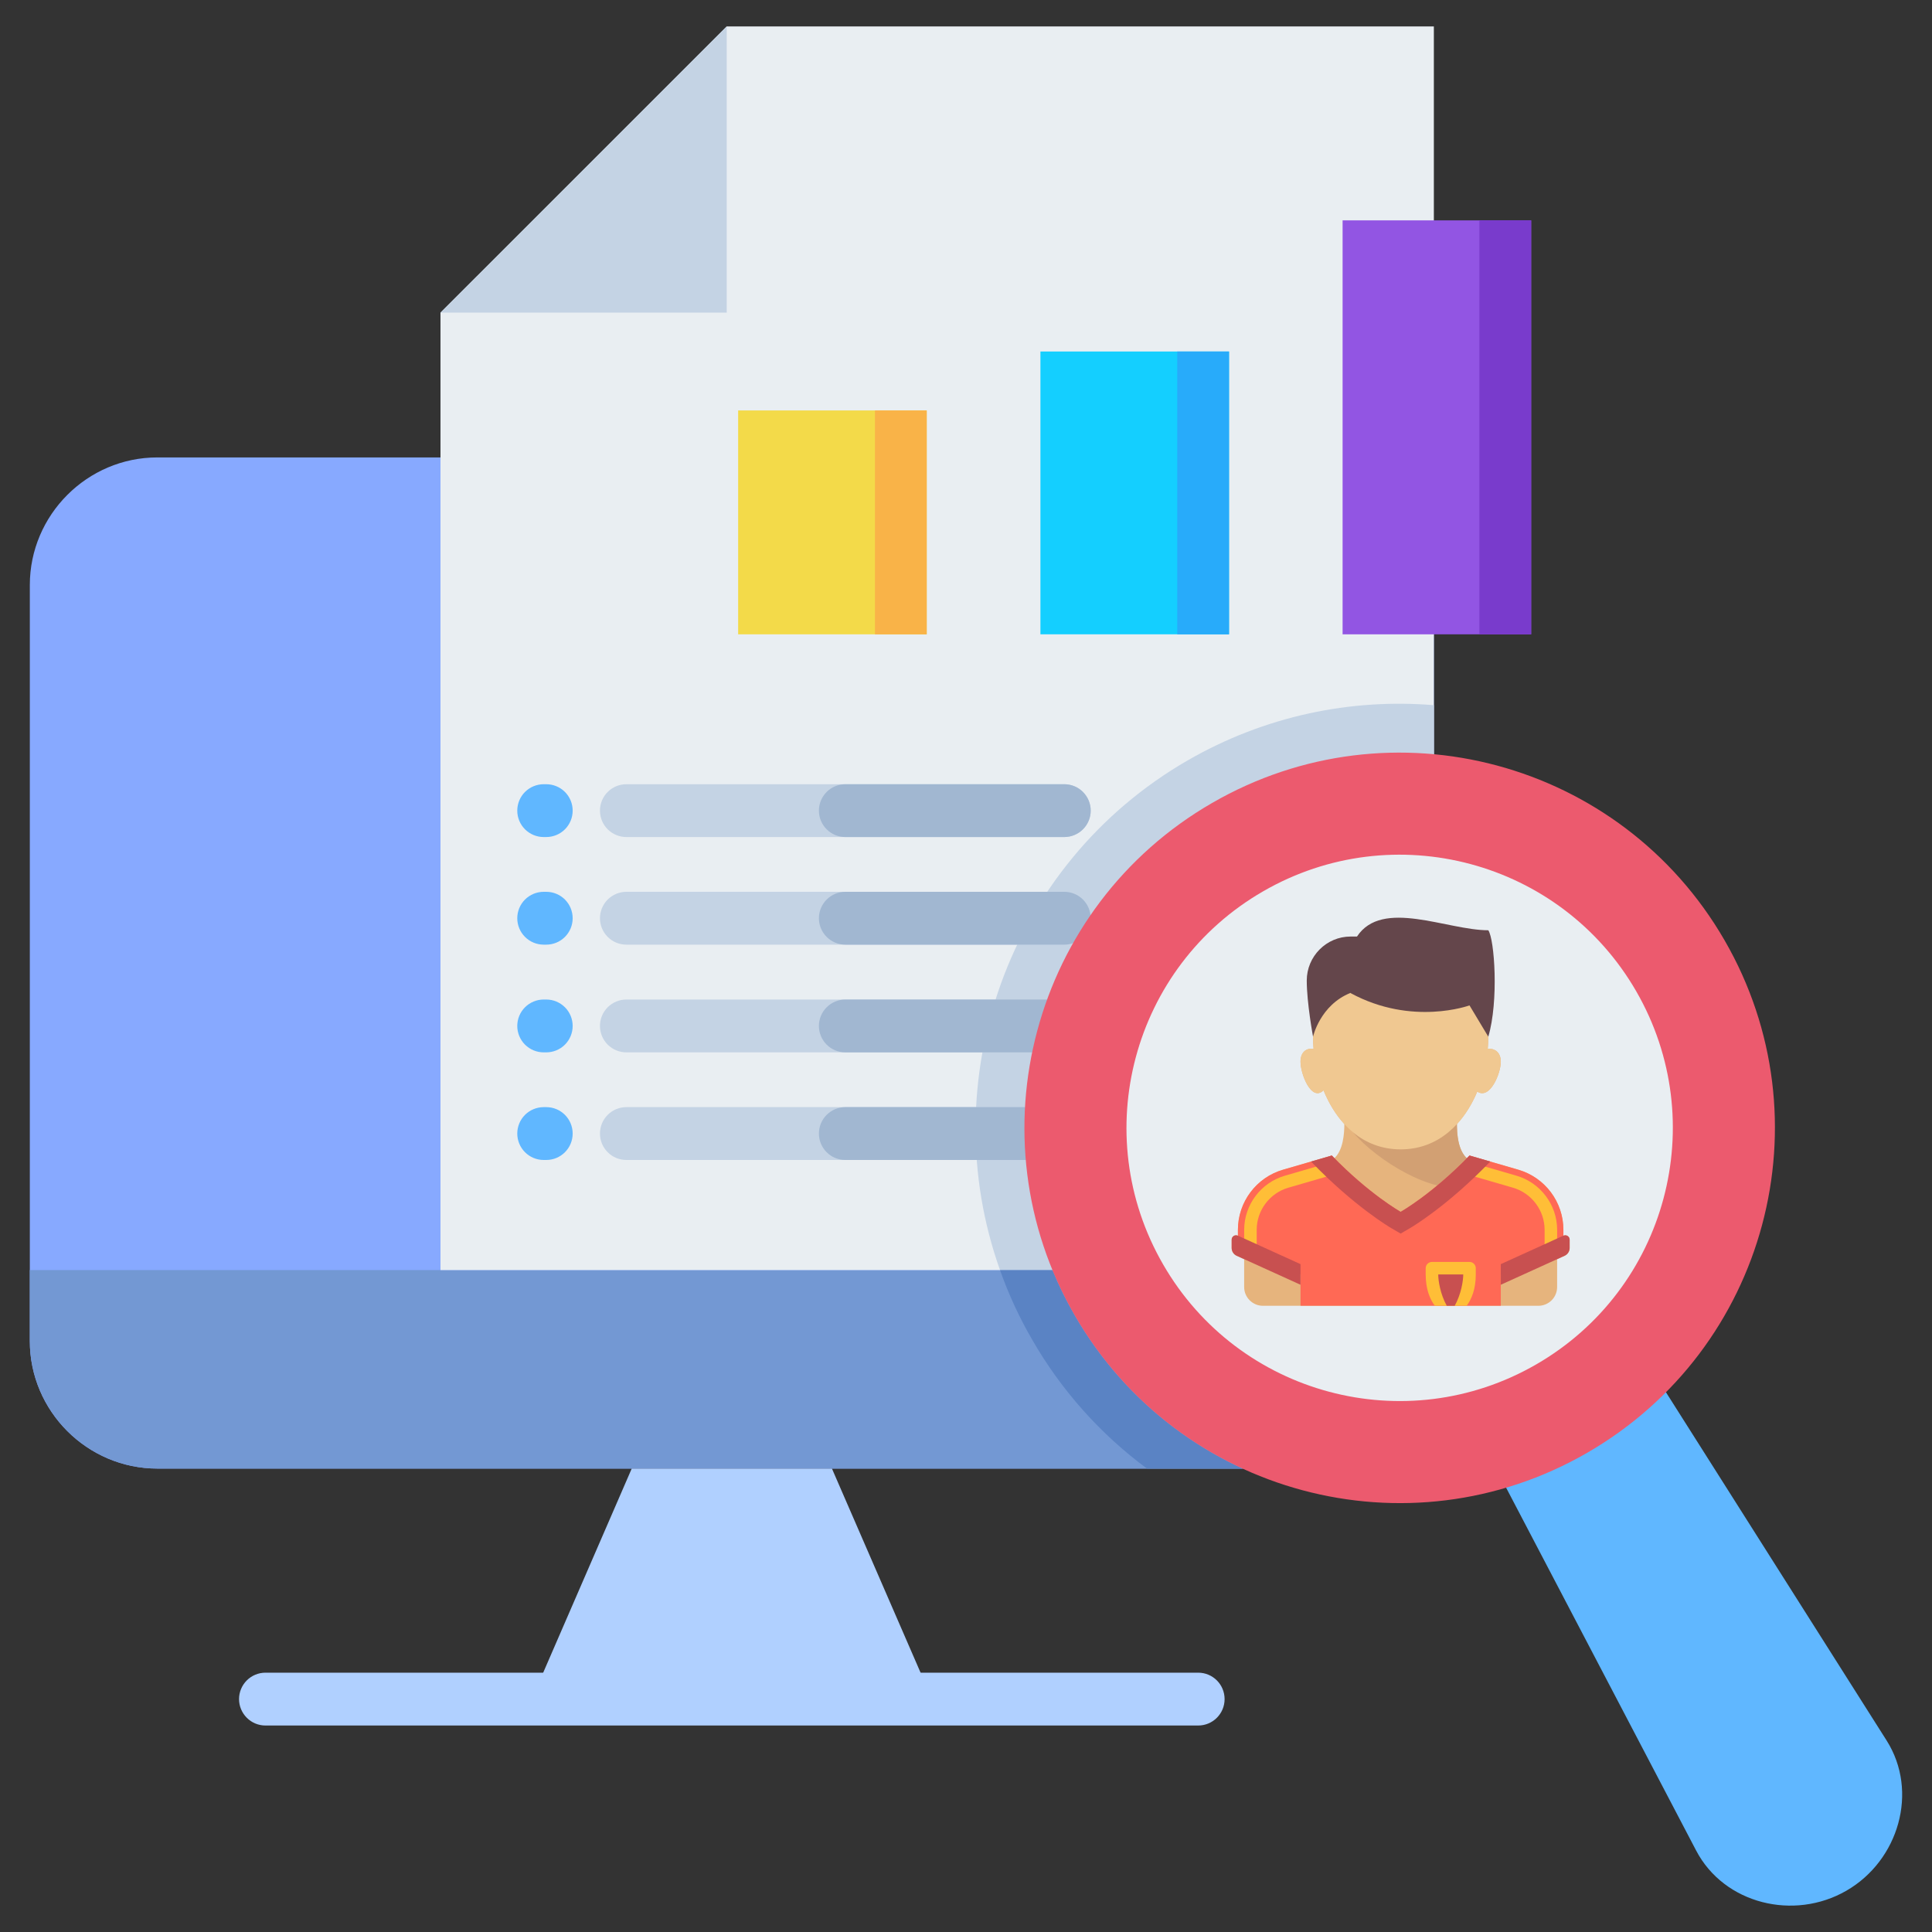 <svg xmlns="http://www.w3.org/2000/svg" width="80" height="80" viewBox="0 0 80 80" fill="none"><rect x="0" y="0" width="80" height="80" fill="#333333" stroke="none"/><path fill-rule="evenodd" clip-rule="evenodd" d="M6.515 18.941H54.093C56.998 18.941 59.372 21.32 59.372 24.225V55.531C59.372 58.432 56.998 60.81 54.093 60.81H6.515C3.614 60.81 1.235 58.432 1.235 55.531V24.225C1.235 21.32 3.614 18.941 6.515 18.941Z" fill="#87A9FF"></path><path fill-rule="evenodd" clip-rule="evenodd" d="M18.239 52.59H1.235V55.531C1.235 58.432 3.614 60.81 6.515 60.81H51.453C48.631 59.513 46.173 57.36 44.504 54.468C44.153 53.864 43.843 53.236 43.578 52.59H18.239Z" fill="#7398D3"></path><path fill-rule="evenodd" clip-rule="evenodd" d="M34.449 60.812L38.595 70.357H22.017L26.158 60.812H34.449Z" fill="#B0D0FF"></path><path d="M49.614 71.45H10.992C10.702 71.45 10.424 71.335 10.219 71.129C10.014 70.924 9.898 70.646 9.898 70.356C9.898 70.066 10.014 69.787 10.219 69.582C10.424 69.377 10.702 69.262 10.992 69.262H49.614C50.219 69.262 50.708 69.752 50.708 70.356C50.708 70.96 50.219 71.45 49.614 71.45Z" fill="#B0D0FF"></path><path fill-rule="evenodd" clip-rule="evenodd" d="M59.373 1.094H30.092L18.239 12.946V52.591H59.373V1.094Z" fill="#E9EEF2"></path><path fill-rule="evenodd" clip-rule="evenodd" d="M30.092 12.946H18.239L30.092 1.094V12.946Z" fill="#C4D3E4"></path><path fill-rule="evenodd" clip-rule="evenodd" d="M30.565 16.996H38.374V26.266H30.565V16.996Z" fill="#F3DA49"></path><path fill-rule="evenodd" clip-rule="evenodd" d="M43.082 14.555H50.891V26.265H43.082V14.555Z" fill="#14CFFF"></path><path fill-rule="evenodd" clip-rule="evenodd" d="M55.594 9.125H63.402V26.266H55.594V9.125Z" fill="#9255E3"></path><path d="M25.937 34.66H44.07C44.36 34.66 44.638 34.545 44.843 34.34C45.048 34.135 45.164 33.857 45.164 33.567C45.164 33.276 45.048 32.998 44.843 32.793C44.638 32.588 44.36 32.473 44.07 32.473H25.937C25.647 32.473 25.369 32.588 25.163 32.793C24.958 32.998 24.843 33.276 24.843 33.567C24.843 33.857 24.958 34.135 25.163 34.34C25.369 34.545 25.647 34.66 25.937 34.66ZM44.07 36.928H25.937C25.647 36.928 25.369 37.043 25.163 37.248C24.958 37.454 24.843 37.732 24.843 38.022C24.843 38.312 24.958 38.59 25.163 38.795C25.369 39.001 25.647 39.116 25.937 39.116H44.07C44.36 39.116 44.638 39.001 44.843 38.795C45.048 38.59 45.164 38.312 45.164 38.022C45.164 37.732 45.048 37.454 44.843 37.248C44.638 37.043 44.36 36.928 44.07 36.928ZM44.07 41.388H25.937C25.647 41.388 25.369 41.504 25.163 41.709C24.958 41.914 24.843 42.192 24.843 42.482C24.843 42.772 24.958 43.05 25.163 43.256C25.369 43.461 25.647 43.576 25.937 43.576H44.07C44.36 43.576 44.638 43.461 44.843 43.256C45.048 43.05 45.164 42.772 45.164 42.482C45.164 42.192 45.048 41.914 44.843 41.709C44.638 41.504 44.36 41.388 44.07 41.388ZM44.07 45.844H25.937C25.647 45.844 25.368 45.959 25.163 46.164C24.958 46.369 24.843 46.648 24.843 46.938C24.843 47.228 24.958 47.506 25.163 47.711C25.368 47.917 25.647 48.032 25.937 48.032H44.07C44.674 48.032 45.164 47.542 45.164 46.938C45.164 46.334 44.674 45.844 44.07 45.844Z" fill="#C4D3E4"></path><path fill-rule="evenodd" clip-rule="evenodd" d="M49.172 31.49C52.383 29.639 55.935 28.917 59.373 29.2V52.59H41.408C38.618 44.76 41.727 35.791 49.172 31.49Z" fill="#C4D3E4"></path><path fill-rule="evenodd" clip-rule="evenodd" d="M47.493 60.81C45.56 59.38 43.944 57.566 42.745 55.482C42.21 54.562 41.763 53.593 41.407 52.59H43.578C43.843 53.236 44.152 53.864 44.503 54.468C46.173 57.36 48.631 59.513 51.453 60.81H47.493Z" fill="#5A83C4"></path><path d="M22.513 34.66H22.619C22.909 34.66 23.188 34.545 23.393 34.34C23.598 34.135 23.713 33.857 23.713 33.567C23.713 33.276 23.598 32.998 23.393 32.793C23.188 32.588 22.909 32.473 22.619 32.473H22.513C22.223 32.473 21.945 32.588 21.739 32.793C21.534 32.998 21.419 33.276 21.419 33.567C21.419 33.857 21.534 34.135 21.739 34.34C21.945 34.545 22.223 34.66 22.513 34.66ZM22.619 36.928H22.513C22.223 36.928 21.945 37.043 21.739 37.248C21.534 37.454 21.419 37.732 21.419 38.022C21.419 38.312 21.534 38.59 21.739 38.795C21.945 39.001 22.223 39.116 22.513 39.116H22.619C22.909 39.116 23.188 39.001 23.393 38.795C23.598 38.59 23.713 38.312 23.713 38.022C23.713 37.732 23.598 37.454 23.393 37.248C23.188 37.043 22.909 36.928 22.619 36.928ZM22.619 41.388H22.513C22.223 41.388 21.945 41.504 21.739 41.709C21.534 41.914 21.419 42.192 21.419 42.482C21.419 42.772 21.534 43.05 21.739 43.256C21.945 43.461 22.223 43.576 22.513 43.576H22.619C22.909 43.576 23.188 43.461 23.393 43.256C23.598 43.05 23.713 42.772 23.713 42.482C23.713 42.192 23.598 41.914 23.393 41.709C23.188 41.504 22.909 41.388 22.619 41.388ZM22.619 45.844H22.513C22.223 45.844 21.945 45.959 21.739 46.164C21.534 46.369 21.419 46.648 21.419 46.938C21.419 47.228 21.534 47.506 21.739 47.711C21.945 47.917 22.223 48.032 22.513 48.032H22.619C23.224 48.032 23.713 47.542 23.713 46.938C23.713 46.334 23.224 45.844 22.619 45.844Z" fill="#60B7FF"></path><path fill-rule="evenodd" clip-rule="evenodd" d="M61.259 9.125H63.403V26.266H61.259V9.125Z" fill="#793BCC"></path><path fill-rule="evenodd" clip-rule="evenodd" d="M48.747 14.555H50.891V26.265H48.747V14.555Z" fill="#28ABFA"></path><path fill-rule="evenodd" clip-rule="evenodd" d="M36.23 16.996H38.373V26.266H36.23V16.996Z" fill="#F9B348"></path><path d="M35.003 34.66H44.07C44.36 34.66 44.638 34.545 44.843 34.34C45.048 34.135 45.164 33.857 45.164 33.567C45.164 33.276 45.048 32.998 44.843 32.793C44.638 32.588 44.36 32.473 44.07 32.473H35.003C34.713 32.473 34.435 32.588 34.23 32.793C34.025 32.998 33.909 33.276 33.909 33.567C33.909 33.857 34.025 34.135 34.23 34.34C34.435 34.545 34.713 34.66 35.003 34.66ZM44.07 36.928H35.003C34.713 36.928 34.435 37.043 34.23 37.248C34.025 37.454 33.909 37.732 33.909 38.022C33.909 38.312 34.025 38.59 34.23 38.795C34.435 39.001 34.713 39.116 35.003 39.116H44.07C44.36 39.116 44.638 39.001 44.843 38.795C45.048 38.59 45.164 38.312 45.164 38.022C45.164 37.732 45.048 37.454 44.843 37.248C44.638 37.043 44.36 36.928 44.07 36.928ZM44.07 41.388H35.003C34.713 41.388 34.435 41.504 34.23 41.709C34.025 41.914 33.909 42.192 33.909 42.482C33.909 42.772 34.025 43.05 34.23 43.256C34.435 43.461 34.713 43.576 35.003 43.576H44.07C44.36 43.576 44.638 43.461 44.843 43.256C45.048 43.05 45.164 42.772 45.164 42.482C45.164 42.192 45.048 41.914 44.843 41.709C44.638 41.504 44.36 41.388 44.07 41.388ZM44.07 45.844H35.003C34.713 45.844 34.435 45.959 34.23 46.164C34.024 46.369 33.909 46.648 33.909 46.938C33.909 47.228 34.024 47.506 34.23 47.711C34.435 47.917 34.713 48.032 35.003 48.032H44.07C44.674 48.032 45.164 47.542 45.164 46.938C45.164 46.334 44.674 45.844 44.07 45.844Z" fill="#A1B7D1"></path><path fill-rule="evenodd" clip-rule="evenodd" d="M61.325 59.616L64.585 57.734L67.845 55.852L78.121 72.071C79.458 74.184 78.621 77.041 76.455 78.29C74.285 79.543 71.393 78.843 70.232 76.624L61.325 59.616Z" fill="#60B7FF"></path><path fill-rule="evenodd" clip-rule="evenodd" d="M50.191 33.249C57.619 28.957 67.119 31.504 71.411 38.936C75.703 46.364 73.156 55.864 65.724 60.156C58.296 64.448 48.796 61.901 44.504 54.469C40.212 47.041 42.759 37.536 50.191 33.249Z" fill="#EC5A6E"></path><path fill-rule="evenodd" clip-rule="evenodd" d="M52.303 36.908C57.711 33.785 64.629 35.637 67.752 41.045C70.874 46.457 69.023 53.376 63.61 56.498C58.202 59.62 51.284 57.769 48.162 52.357C45.039 46.949 46.891 40.03 52.303 36.908Z" fill="#E9EEF2"></path><path d="M64.74 51.168L64.737 51.169V50.925C64.737 49.772 63.975 48.758 62.867 48.436L60.849 47.85C60.813 47.888 60.776 47.925 60.74 47.962C60.37 47.626 60.328 46.944 60.328 46.547C60.681 46.163 60.962 45.699 61.17 45.2C61.693 45.547 62.145 44.446 62.145 43.965C62.145 43.611 61.936 43.409 61.604 43.424C61.619 43.257 61.626 43.091 61.626 42.928C61.626 40.852 60.002 40.336 57.998 40.336C55.994 40.336 54.369 40.852 54.369 42.928C54.369 43.092 54.377 43.259 54.392 43.428C54.062 43.389 53.851 43.594 53.851 43.965C53.851 44.466 54.301 45.64 54.804 45.148C55.015 45.666 55.302 46.148 55.667 46.546C55.665 46.941 55.62 47.621 55.253 47.959C55.217 47.923 55.182 47.887 55.147 47.85L53.128 48.436C52.021 48.758 51.259 49.772 51.259 50.925V51.169L51.255 51.168C51.136 51.114 51 51.201 51 51.332V51.678C51 51.817 51.081 51.943 51.207 52L51.518 52.142V53.293C51.518 53.722 51.867 54.07 52.296 54.07H63.7C64.129 54.07 64.477 53.722 64.477 53.293V52.142L64.788 52C64.85 51.972 64.903 51.927 64.939 51.87C64.976 51.813 64.996 51.746 64.996 51.678V51.332C64.996 51.201 64.86 51.113 64.74 51.168Z" fill="#E6B47D"></path><path d="M59.812 49.144L60.838 48.036C60.258 47.663 60.33 46.552 60.33 46.293H55.665C56 47.255 58.214 48.906 59.812 49.144Z" fill="#D2A073"></path><path d="M61.605 43.424C61.62 43.257 61.627 43.091 61.627 42.928C61.627 40.852 60.002 40.336 57.998 40.336C55.995 40.336 54.37 40.852 54.37 42.928C54.37 43.092 54.377 43.259 54.392 43.428C54.062 43.389 53.852 43.594 53.852 43.965C53.852 44.466 54.301 45.64 54.805 45.148C55.35 46.491 56.411 47.593 57.998 47.593C59.566 47.593 60.619 46.519 61.171 45.2C61.693 45.547 62.145 44.446 62.145 43.965C62.145 43.611 61.937 43.409 61.605 43.424Z" fill="#F0C891"></path><path d="M60.849 47.848C59.305 49.446 57.998 50.18 57.998 50.18C57.998 50.18 56.692 49.446 55.148 47.848L53.129 48.434C52.022 48.755 51.26 49.77 51.26 50.923V51.594L53.852 52.772V54.068H62.145V52.772L64.737 51.594V50.923C64.737 49.77 63.975 48.755 62.868 48.434L60.849 47.848Z" fill="#FF6955"></path><path d="M64.478 51.736H63.959V50.924C63.959 50.121 63.421 49.405 62.651 49.181L60.929 48.681L61.074 48.184L62.795 48.684C63.786 48.971 64.478 49.892 64.478 50.924V51.736ZM52.037 51.736H51.519V50.924C51.519 49.892 52.21 48.971 53.201 48.684L54.922 48.184L55.067 48.681L53.345 49.181C52.575 49.405 52.037 50.121 52.037 50.924V51.736Z" fill="#FFBE37"></path><path d="M51.207 51.998L53.851 53.199V52.345L51.255 51.165C51.136 51.111 51 51.198 51 51.33V51.676C51 51.743 51.02 51.81 51.056 51.867C51.093 51.924 51.145 51.969 51.207 51.998ZM64.788 51.998L62.145 53.199V52.345L64.74 51.165C64.86 51.111 64.996 51.198 64.996 51.33V51.676C64.996 51.743 64.976 51.81 64.939 51.867C64.903 51.924 64.85 51.969 64.788 51.998ZM60.849 47.848C59.305 49.446 57.998 50.18 57.998 50.18C57.998 50.18 56.691 49.446 55.147 47.848L54.287 48.097C56.068 49.947 57.543 50.815 57.607 50.853L57.998 51.08L58.388 50.853C58.453 50.815 59.928 49.947 61.709 48.097L60.849 47.848Z" fill="#C85050"></path><path d="M60.849 52.254H59.294C59.226 52.254 59.16 52.281 59.111 52.33C59.062 52.378 59.035 52.444 59.035 52.513V52.772C59.035 53.38 59.208 53.791 59.412 54.068H60.732C60.936 53.791 61.109 53.38 61.109 52.772V52.513C61.109 52.444 61.081 52.378 61.033 52.33C60.984 52.281 60.918 52.254 60.849 52.254Z" fill="#FFBE37"></path><path d="M60.237 54.069C60.507 53.581 60.59 53.028 60.59 52.773H59.554C59.554 53.028 59.637 53.581 59.907 54.069H60.237Z" fill="#C85050"></path><path d="M61.627 38.52C59.913 38.52 57.237 37.192 56.19 38.78H55.925C54.923 38.78 54.11 39.601 54.11 40.603C54.11 41.533 54.37 42.927 54.37 42.927C54.37 42.927 54.661 41.615 55.925 41.112L55.926 41.112L55.925 41.122C58.473 42.504 60.849 41.631 60.849 41.631L61.627 42.927C62.064 41.453 61.886 38.893 61.627 38.52Z" fill="#64464B"></path></svg>